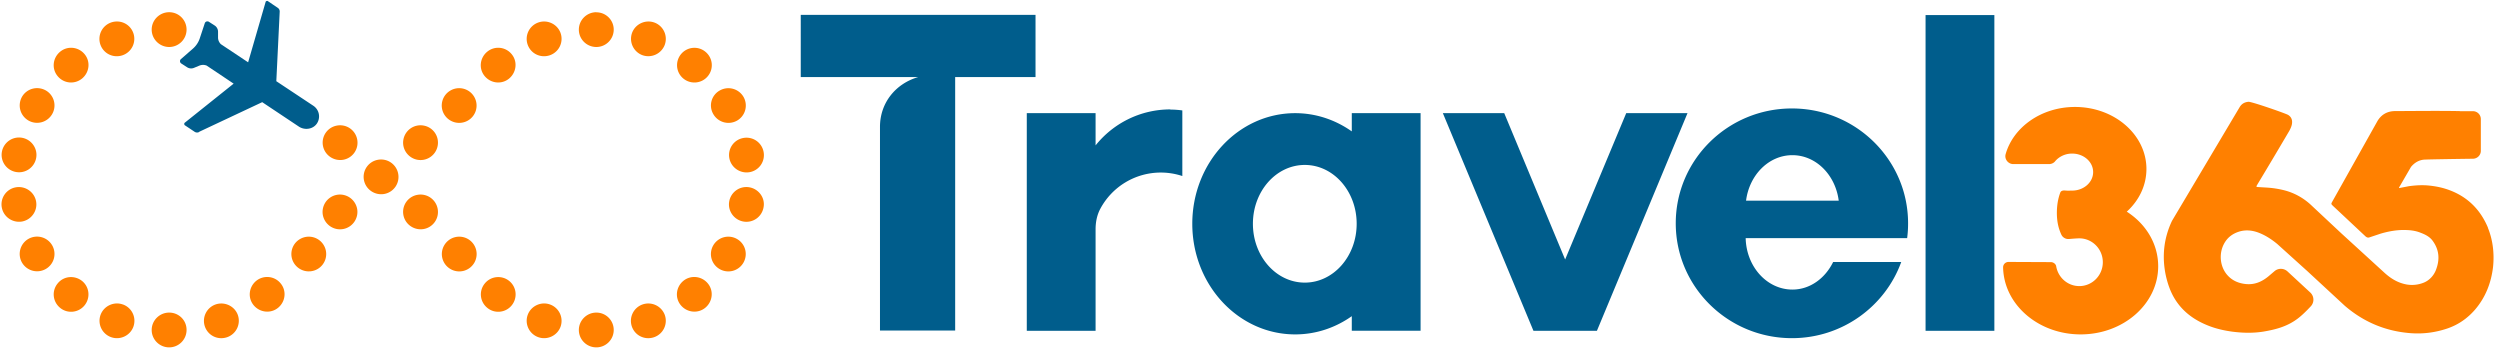 <?xml version="1.0" encoding="utf-8"?><svg xmlns="http://www.w3.org/2000/svg" viewBox="0 0 266 37"><path d="M110.2 1.58h-25V8.2h12.5c-2.36.68-4.07 2.7-4.07 5.3v21.67h8V8.2h8.55V1.58zm102 .02v33.6h-7.32V1.6zm-39.17 10.44l-6.5 15.57-6.48-15.57h-6.53l9.64 23.16h6.75l9.64-23.16zm-48.5-.4c-3.22 0-6.1 1.5-7.96 3.83v-3.43h-7.32V35.2h7.32V24.4c0-.75.14-1.5.5-2.18a7.29 7.29 0 0 1 6.44-3.86 7.23 7.23 0 0 1 2.29.37v-6.98a8.83 8.83 0 0 0-1.27-.09zm19.3.4v1.94c-1.73-1.22-3.8-1.94-6.02-1.94-6.05 0-10.95 5.27-10.95 11.77s4.9 11.77 10.95 11.77c2.22 0 4.3-.72 6.02-1.94v1.55h7.32V12.04h-7.32zm-5 18.03c-3.05 0-5.52-2.8-5.52-6.26s2.47-6.26 5.52-6.26 5.52 2.8 5.52 6.26-2.47 6.26-5.52 6.26zm46.95-8.72c.35-2.74 2.42-4.84 4.93-4.84s4.58 2.1 4.93 4.84h-9.86zm9.27 6.52c-.85 1.74-2.46 2.94-4.34 2.94-2.7 0-4.9-2.43-4.97-5.47h17.18a11.76 11.76 0 0 0 .1-1.58c0-6.75-5.54-12.22-12.36-12.22-6.83 0-12.36 5.47-12.36 12.22s5.54 12.22 12.36 12.22c5.37 0 9.93-3.4 11.63-8.1h-7.25zM21.2 14.02l6.7-3.15 3.9 2.6c.6.4 1.47.3 1.9-.3a1.36 1.36 0 0 0-.35-1.91L29.4 8.64l.36-7.4a.46.46 0 0 0-.21-.41L28.47.1c-.08-.01-.16.02-.2.08L26.4 6.63 23.5 4.7c-.2-.2-.3-.45-.3-.7v-.62a.79.79 0 0 0-.35-.66l-.62-.4c-.16-.1-.38-.03-.44.15l-.53 1.6a2.5 2.5 0 0 1-.75 1.12l-1.26 1.1c-.14.12-.13.35.03.46l.62.4a.78.78 0 0 0 .74.07l.58-.24c.25-.1.52-.1.77 0l2.87 1.92-5.23 4.18c-.04.07-.03.16.01.23l1.08.72a.47.47 0 0 0 .46.02z" fill="#005d8c"/><g fill="#ff8000"><path d="M79.1 14.68a1.84 1.84 0 0 0-1.5 2.14c.18 1 1.14 1.67 2.15 1.5a1.84 1.84 0 0 0 1.5-2.14 1.85 1.85 0 0 0-2.15-1.5zM47.93 9.63a1.84 1.84 0 0 0-.68 2.52 1.86 1.86 0 0 0 2.53.68 1.84 1.84 0 0 0 .68-2.52 1.85 1.85 0 0 0-2.53-.68zM5.55 26.1a1.86 1.86 0 0 0-2.53-.68 1.85 1.85 0 0 0-.68 2.52 1.86 1.86 0 0 0 2.53.68 1.84 1.84 0 0 0 .68-2.52zm38.87-5.37a1.84 1.84 0 0 0-1.5 2.14c.18 1 1.14 1.67 2.15 1.5a1.84 1.84 0 0 0 1.5-2.14 1.85 1.85 0 0 0-2.15-1.5zm181.86 1.8c1.3-1.18 2.1-2.78 2.1-4.55 0-3.64-3.4-6.6-7.6-6.6-3.57 0-6.56 2.14-7.38 5.02-.15.53.27 1.06.82 1.06h3.8c.23 0 .47-.1.62-.27.4-.5 1.07-.85 1.83-.85 1.24 0 2.24.88 2.24 1.97s-1 1.97-2.24 1.97c-.3 0-.4.02-.74-.01-.22-.02-.45.02-.52.23-.23.62-.36 1.33-.36 2.15 0 .95.18 1.67.47 2.3a.82.82 0 0 0 .82.48c.37-.03.83-.07 1.1-.07 1.38 0 2.5 1.14 2.5 2.54s-1.12 2.54-2.5 2.54c-1.23 0-2.25-.9-2.46-2.1-.04-.26-.3-.44-.55-.45l-4.52-.02c-.32 0-.58.25-.58.57.07 3.95 3.73 7.14 8.25 7.14 4.56 0 8.25-3.25 8.25-7.25 0-2.38-1.3-4.5-3.33-5.8zM63.45 33.26c-1.02 0-1.86.83-1.86 1.85s.83 1.85 1.86 1.85c1.02 0 1.85-.83 1.85-1.85 0-1.03-.83-1.85-1.85-1.85zm4.9-.86a1.85 1.85 0 0 0-1.11 2.37c.35.96 1.4 1.45 2.38 1.1a1.85 1.85 0 0 0 1.11-2.37 1.87 1.87 0 0 0-2.38-1.1zm4.34-2.5c-.78.66-.9 1.82-.23 2.6s1.83.88 2.6.23c.78-.66.9-1.82.23-2.6s-1.83-.88-2.6-.23zm-22.9-4.47a1.85 1.85 0 0 0-2.53.68 1.84 1.84 0 0 0 .68 2.52 1.85 1.85 0 0 0 2.53-.68 1.85 1.85 0 0 0-.68-2.52zm28.63 0a1.85 1.85 0 0 0-2.53.68 1.84 1.84 0 0 0 .68 2.52 1.85 1.85 0 0 0 2.53-.68 1.84 1.84 0 0 0-.68-2.52zm1.32-5.5a1.85 1.85 0 0 0-2.15 1.5c-.18 1 .5 1.96 1.5 2.14a1.85 1.85 0 0 0 2.15-1.5c.2-1-.5-1.96-1.5-2.14zM51.6 30.14c-.66.78-.56 1.94.23 2.6.78.66 1.95.55 2.6-.23s.56-1.94-.23-2.6c-.78-.65-1.95-.55-2.6.23zm6.93 2.26c-.96-.35-2.03.15-2.38 1.1a1.85 1.85 0 0 0 1.11 2.37c.96.35 2.03-.15 2.38-1.1a1.85 1.85 0 0 0-1.11-2.37zM18 33.26c-1.02 0-1.86.83-1.86 1.85s.83 1.85 1.86 1.85c1.02 0 1.85-.83 1.85-1.85.01-1.03-.82-1.85-1.85-1.85zm4.92-.86a1.85 1.85 0 0 0-1.11 2.37c.35.96 1.4 1.45 2.38 1.1a1.85 1.85 0 0 0 1.11-2.37c-.35-.95-1.42-1.44-2.38-1.1zm4.32-2.5c-.78.66-.9 1.82-.23 2.6s1.83.88 2.6.23c.78-.66.9-1.82.23-2.6-.65-.78-1.82-.88-2.6-.23zm9.26-9.17a1.85 1.85 0 0 0-2.15 1.5c-.18 1 .5 1.96 1.5 2.14a1.85 1.85 0 0 0 2.15-1.5c.18-1-.5-1.96-1.5-2.14zm-32.66.7c-.18-1-1.14-1.67-2.15-1.5a1.84 1.84 0 0 0-1.5 2.14c.18 1 1.14 1.67 2.15 1.5 1-.18 1.68-1.14 1.5-2.14zm2.31 8.71c-.66.78-.56 1.94.23 2.6.78.66 1.95.55 2.6-.23s.56-1.94-.23-2.6c-.8-.65-1.96-.55-2.6.23zm6.93 2.26c-.96-.35-2.03.15-2.38 1.1a1.85 1.85 0 0 0 1.11 2.37c.96.35 2.03-.15 2.38-1.1.35-.96-.14-2.02-1.1-2.37zM63.45 1.3c-1.02 0-1.86.83-1.86 1.85S62.42 5 63.45 5c1.02 0 1.85-.83 1.85-1.85s-.83-1.84-1.85-1.84zm6.18 1.1c-.96-.35-2.03.15-2.38 1.1a1.86 1.86 0 0 0 1.1 2.37 1.87 1.87 0 0 0 2.38-1.1 1.85 1.85 0 0 0-1.1-2.37zm5.67 5.72c.66-.78.56-1.94-.23-2.6-.78-.66-1.95-.55-2.6.23s-.56 1.94.23 2.6c.78.65 1.95.55 2.6-.23z"/><path d="M45.07 13.36a1.85 1.85 0 0 0-2.15 1.5c-.18 1 .5 1.96 1.5 2.14a1.85 1.85 0 0 0 2.15-1.5 1.84 1.84 0 0 0-1.5-2.14zm6.75-7.84c-.78.66-.9 1.82-.23 2.6s1.83.88 2.6.22.9-1.82.23-2.6a1.84 1.84 0 0 0-2.6-.22zm5.44-3.12a1.85 1.85 0 0 0-1.11 2.37c.35.96 1.4 1.45 2.38 1.1a1.85 1.85 0 0 0 1.11-2.37c-.35-.95-1.42-1.45-2.38-1.1zM18 1.3c-1.02 0-1.86.83-1.86 1.85S16.98 5 18 5s1.85-.83 1.85-1.85S19.03 1.3 18 1.3zm-16.3 17a1.85 1.85 0 0 0 2.15-1.5c.18-1-.5-1.96-1.5-2.14a1.85 1.85 0 0 0-2.15 1.5 1.85 1.85 0 0 0 1.5 2.14zm1.32-5.48a1.85 1.85 0 0 0 2.53-.68 1.84 1.84 0 0 0-.68-2.52c-.9-.5-2.02-.2-2.53.68-.5.9-.2 2 .68 2.52zm3.36-7.3c-.78.66-.9 1.82-.23 2.6a1.84 1.84 0 0 0 2.6.22c.78-.66.9-1.82.23-2.6s-1.83-.88-2.6-.22zM11.8 2.4a1.85 1.85 0 0 0-1.11 2.37c.35.96 1.4 1.45 2.38 1.1a1.85 1.85 0 0 0 1.11-2.37c-.35-.96-1.4-1.45-2.38-1.1zm252.93 21.85c-.8-1.92-2.14-3.27-4.06-4-.7-.27-1.42-.42-2.16-.5s-1.46-.04-2.2.06l-1.03.2c-.04-.06-.01-.1.02-.13l1.23-2.12c.35-.42.78-.7 1.34-.77.3-.03 3.67-.08 5.26-.1.46-.01.83-.38.83-.84v-3.38a.84.84 0 0 0-.84-.84h-1.3c-.05 0-.1 0-.14-.01-2.3-.04-4.58-.01-6.87 0-.8.01-1.45.37-1.86 1.08l-4.8 8.56c-.13.24-.13.24.07.44l.6.56 2.88 2.7c.13.1.23.15.4.1l1.2-.4c.92-.27 1.86-.43 2.82-.38.5.02.97.1 1.42.28.48.18.93.4 1.25.8.76 1 .83 2.06.38 3.2-.23.57-.68 1.06-1.25 1.3a3.34 3.34 0 0 1-1.9.2c-.88-.17-1.6-.6-2.27-1.2l-4.63-4.23-3.1-2.9c-.82-.8-1.82-1.38-2.92-1.67-.62-.16-1.25-.26-1.88-.3l-1-.06c-.14-.01-.16-.04-.1-.16.01-.02 1.53-2.54 2.27-3.8l1.2-2.03c.12-.23.23-.46.27-.7.07-.4-.03-.75-.4-.98-.23-.15-3.9-1.43-4.23-1.4-.4.04-.7.2-.92.55L231.1 23.5c-.88 1.86-1.08 3.8-.66 5.8.2.9.5 1.78 1 2.57.84 1.33 2.06 2.2 3.5 2.77.82.33 1.7.53 2.58.65 1.1.14 2.2.17 3.32-.01 1.36-.23 2.56-.56 3.66-1.4.46-.35.96-.85 1.36-1.28.4-.42.38-1.08-.05-1.48l-2.42-2.24a1.04 1.04 0 0 0-1.39-.02l-.66.56c-.7.57-1.47.9-2.4.8-.77-.08-1.44-.37-1.95-.95-.78-.88-.92-2.25-.37-3.3.35-.68.9-1.1 1.63-1.33.74-.22 1.45-.13 2.15.15s1.33.7 1.9 1.17l3.18 2.87 4 3.7c2.02 1.74 4.36 2.72 7.02 2.92 1.33.1 2.63-.07 3.9-.5 1.17-.4 2.14-1.08 2.94-2 1.13-1.32 1.72-2.86 1.92-4.54.15-1.43-.02-2.9-.56-4.2zM40.22 17a1.84 1.84 0 0 0-1.5 2.14c.18 1 1.14 1.67 2.15 1.5a1.84 1.84 0 0 0 1.5-2.14 1.85 1.85 0 0 0-2.15-1.5zm-8.29 8.43a1.84 1.84 0 0 0-.68 2.52 1.86 1.86 0 0 0 2.53.68 1.84 1.84 0 0 0 .68-2.52 1.85 1.85 0 0 0-2.53-.68zM75.9 12.15a1.86 1.86 0 0 0 2.53.68 1.85 1.85 0 0 0 .68-2.52 1.86 1.86 0 0 0-2.53-.68 1.82 1.82 0 0 0-.68 2.52zm-40.04 1.21a1.84 1.84 0 0 0-1.5 2.14c.18 1 1.14 1.67 2.15 1.5a1.84 1.84 0 0 0 1.5-2.14 1.85 1.85 0 0 0-2.15-1.5z"/></g></svg>